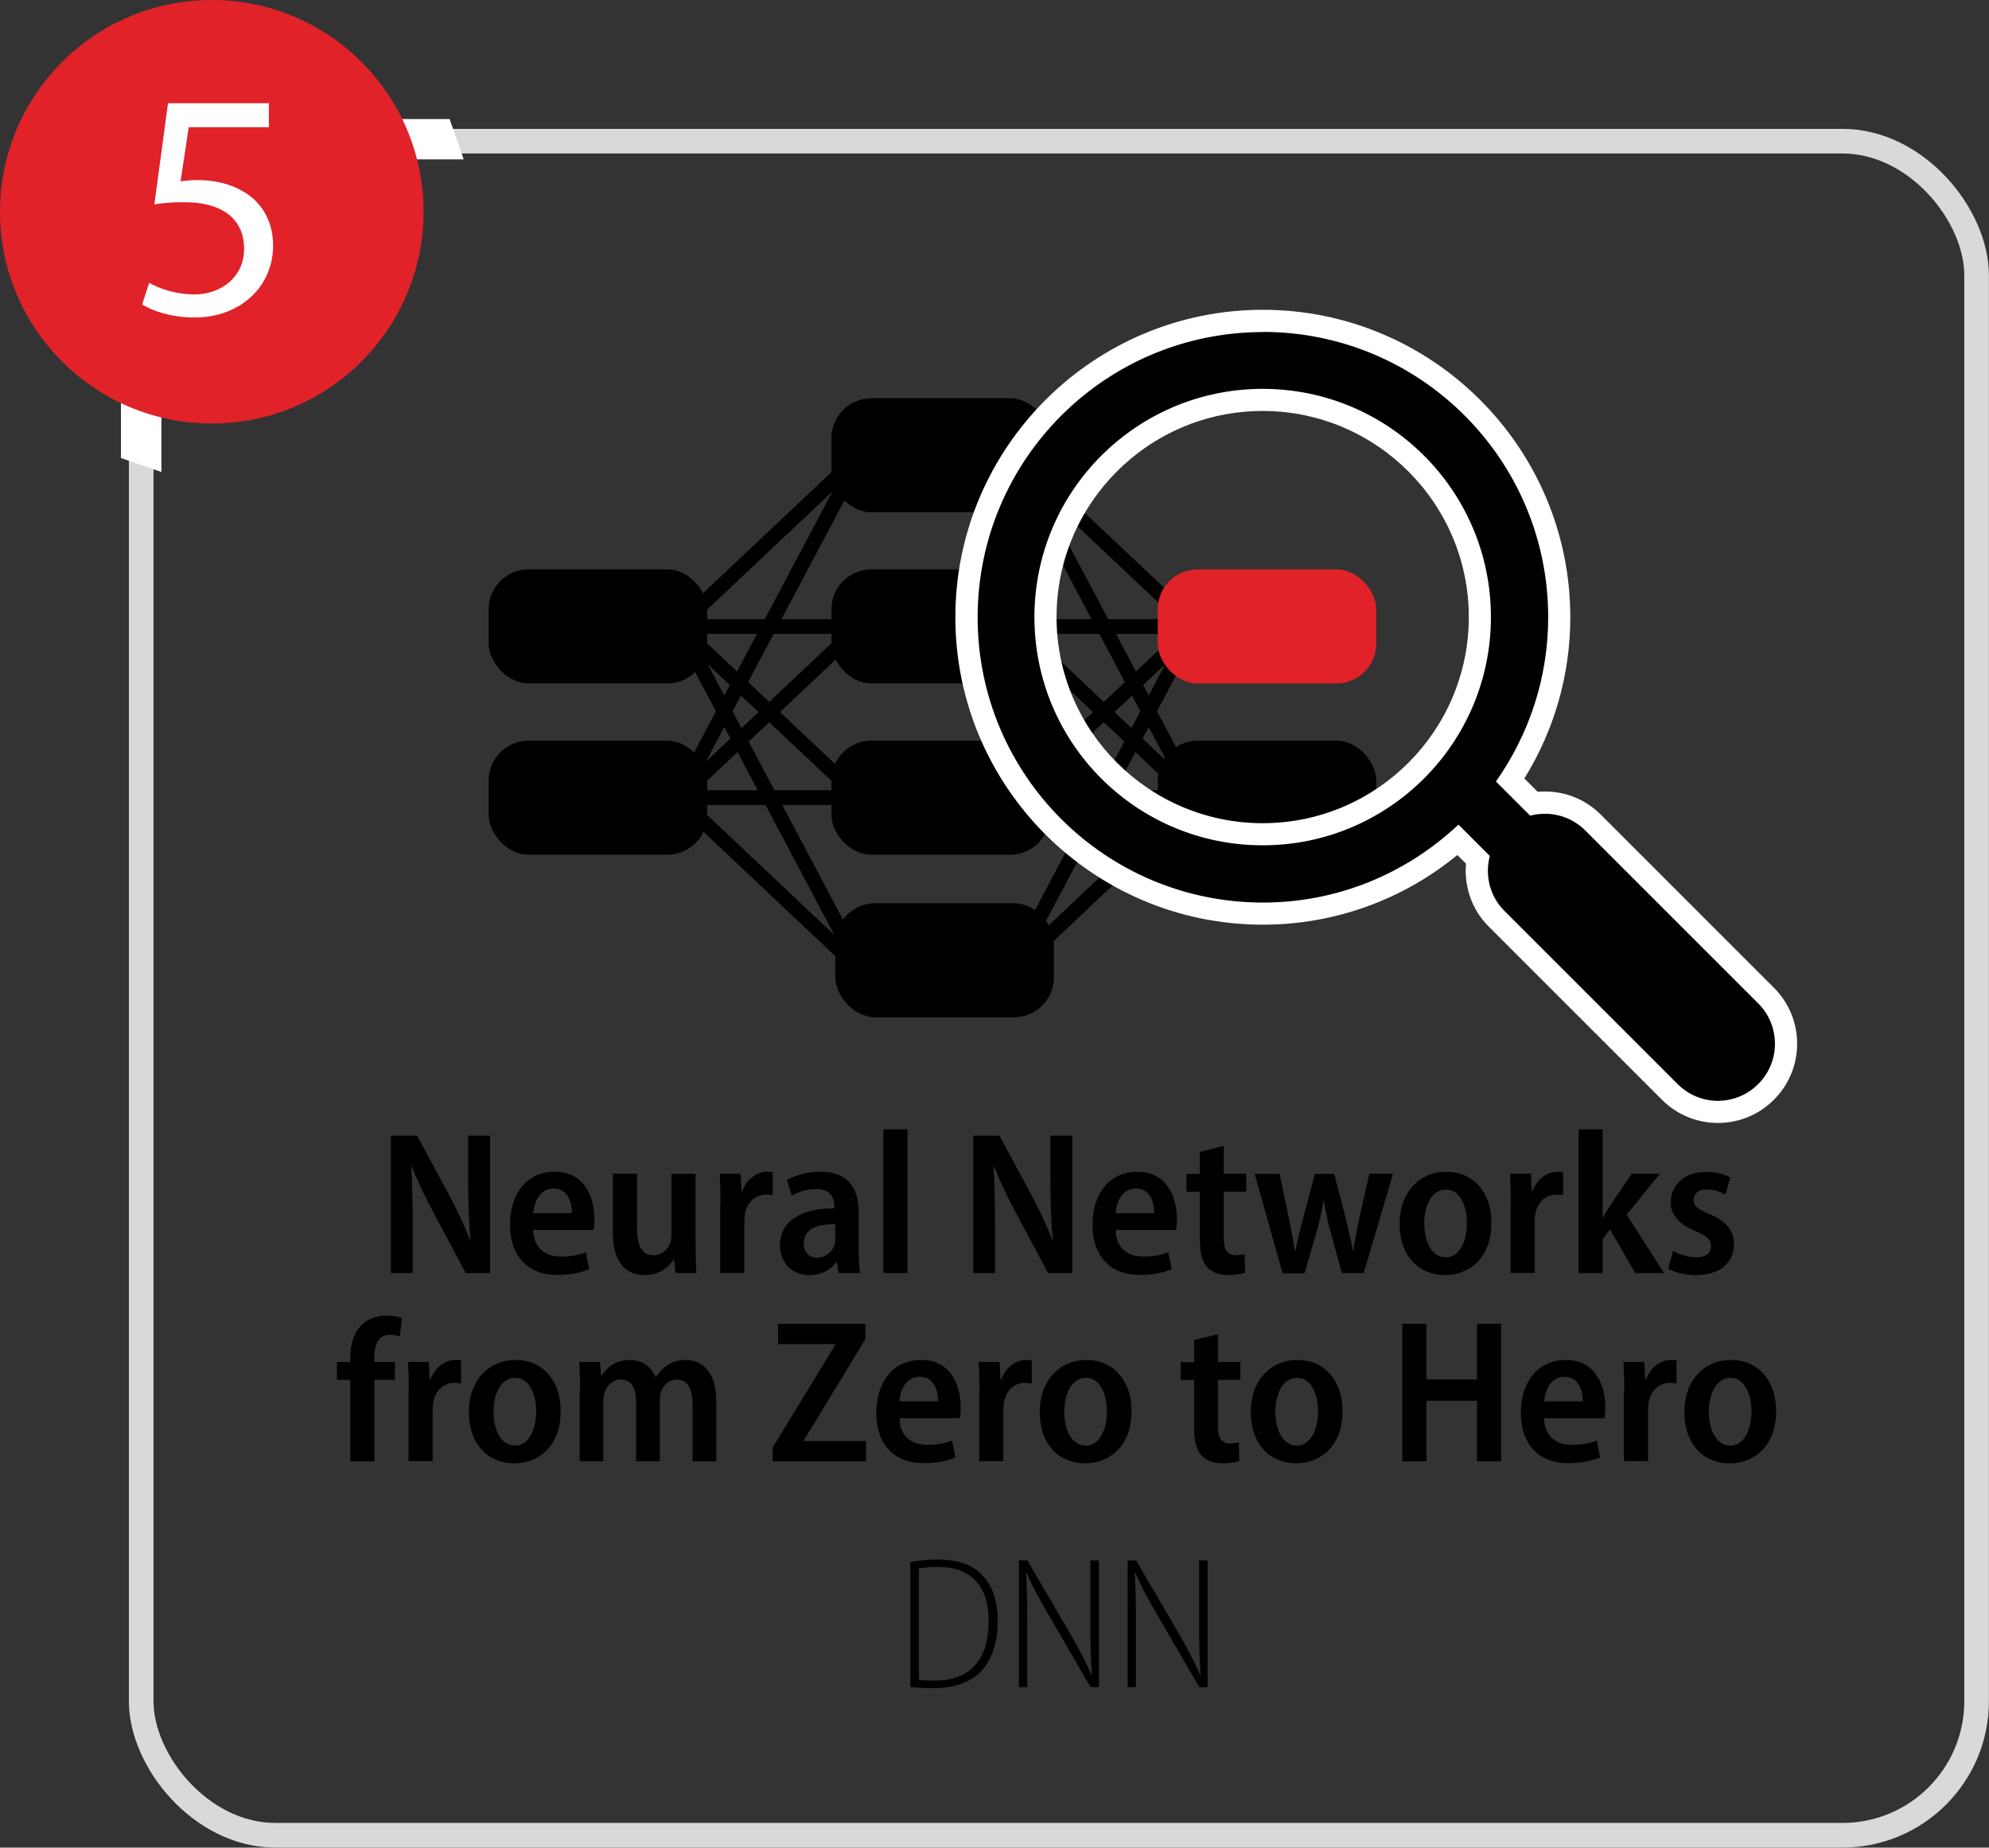 <?xml version="1.0" encoding="UTF-8"?>
<svg id="Calque_2" xmlns="http://www.w3.org/2000/svg" viewBox="0 0 126.79 117.79">
  <rect x="0" y="0" width="126.79" height="117.79" fill="#333333" stroke="none"/>
  <defs>
    <style>
      .cls-1 {
        fill: #fff;
      }

      .cls-2 {
        stroke: #000;
        stroke-linecap: round;
        stroke-linejoin: round;
        stroke-width: .94px;
      }

      .cls-2, .cls-3, .cls-4 {
        fill: none;
      }

      .cls-5 {
        fill: #e12229;
      }

      .cls-4 {
        stroke: #d9d9d9;
        stroke-miterlimit: 10;
        stroke-width: 1.57px;
      }
    </style>
  </defs>
  <g id="Iconographie">
    <g>
      <rect class="cls-4" x="9" y="9" width="117" height="108" rx="8.55" ry="8.55"/>
      <g>
        <rect class="cls-3" x="18" y="72" width="99" height="45"/>
        <path d="M24.92,81.16v-8.76h1.67l2.02,3.75c.5.92.99,1.97,1.35,2.89h.03c-.1-1.16-.15-2.35-.15-3.76v-2.88h1.4v8.76h-1.55l-2.04-3.82c-.49-.91-1.01-1.98-1.39-2.95h-.04c.06,1.11.09,2.29.09,3.84v2.93h-1.4Z"/>
        <path d="M33.99,78.42c.03,1.23.85,1.69,1.79,1.69.65,0,1.14-.11,1.56-.27l.22,1.07c-.5.22-1.21.37-2.02.37-1.93,0-3.03-1.24-3.03-3.19s1.04-3.39,2.87-3.39,2.51,1.54,2.51,3.02c0,.32-.02.55-.05.69h-3.85ZM36.46,77.34c0-.71-.27-1.57-1.17-1.57s-1.24.89-1.3,1.57h2.46Z"/>
        <path d="M44.34,79.28c0,.73.03,1.36.05,1.88h-1.34l-.08-.87h-.03c-.26.42-.85,1-1.84,1-1.16,0-2.03-.75-2.03-2.69v-3.77h1.54v3.53c0,1.01.28,1.67,1.04,1.67.58,0,.93-.42,1.07-.78.05-.14.08-.32.08-.51v-3.9h1.54v4.45Z"/>
        <path d="M45.93,76.79c0-.77-.02-1.4-.05-1.96h1.33l.06,1.13h.04c.29-.82.96-1.26,1.6-1.26.15,0,.24,0,.35.03v1.47c-.12-.02-.25-.04-.42-.04-.68,0-1.19.46-1.34,1.17-.03.14-.05.33-.05.52v3.3h-1.54v-4.37Z"/>
        <path d="M53.45,81.16l-.1-.69h-.04c-.36.5-.97.82-1.71.82-1.17,0-1.88-.87-1.88-1.88,0-1.61,1.41-2.38,3.47-2.38v-.12c0-.49-.19-1.11-1.18-1.11-.57,0-1.14.18-1.54.44l-.3-1.01c.43-.26,1.2-.53,2.13-.53,1.91,0,2.44,1.23,2.44,2.61v2.35c0,.55.02,1.1.09,1.5h-1.38ZM53.24,78.04c-.95,0-2,.2-2,1.21,0,.65.4.93.84.93.55,0,.97-.36,1.12-.83.03-.11.04-.23.04-.34v-.97Z"/>
        <path d="M56.31,72h1.54v9.16h-1.54v-9.16Z"/>
        <path d="M62.04,81.16v-8.76h1.67l2.02,3.75c.5.92.99,1.97,1.35,2.89h.03c-.1-1.16-.15-2.35-.15-3.76v-2.88h1.4v8.76h-1.55l-2.04-3.82c-.49-.91-1.01-1.98-1.39-2.95h-.04c.06,1.11.09,2.29.09,3.84v2.93h-1.4Z"/>
        <path d="M71.12,78.42c.03,1.23.85,1.69,1.79,1.69.65,0,1.14-.11,1.56-.27l.22,1.07c-.5.22-1.21.37-2.02.37-1.93,0-3.03-1.24-3.03-3.19s1.04-3.39,2.87-3.39,2.51,1.54,2.51,3.02c0,.32-.02.55-.05.69h-3.85ZM73.58,77.34c0-.71-.27-1.57-1.17-1.57s-1.24.89-1.3,1.57h2.46Z"/>
        <path d="M78.01,73.05v1.78h1.43v1.14h-1.43v2.94c0,.77.24,1.11.77,1.11.24,0,.42-.03.56-.06l.03,1.18c-.23.08-.62.15-1.09.15-.55,0-1.01-.17-1.3-.48-.33-.35-.49-.89-.49-1.76v-3.07h-.86v-1.14h.86v-1.41l1.51-.37Z"/>
        <path d="M81.57,74.83l.6,2.88c.14.68.27,1.35.37,2.03h.04c.12-.67.3-1.37.47-2.01l.77-2.89h1.23l.73,2.82c.18.73.34,1.41.46,2.08h.03c.09-.67.22-1.35.38-2.08l.64-2.83h1.51l-1.87,6.33h-1.39l-.71-2.58c-.18-.64-.31-1.25-.44-2h-.03c-.12.77-.27,1.39-.45,2.01l-.75,2.58h-1.4l-1.78-6.33h1.58Z"/>
        <path d="M95.07,77.95c0,2.39-1.54,3.34-2.96,3.34-1.65,0-2.89-1.2-2.89-3.26s1.29-3.33,2.98-3.33,2.87,1.28,2.87,3.25ZM90.79,78c0,1.17.48,2.16,1.38,2.16.85,0,1.34-1,1.34-2.17,0-.97-.36-2.15-1.34-2.15s-1.38,1.15-1.38,2.16Z"/>
        <path d="M96.31,76.79c0-.77-.02-1.4-.05-1.96h1.33l.06,1.13h.04c.29-.82.96-1.26,1.6-1.26.15,0,.24,0,.35.03v1.47c-.12-.02-.25-.04-.42-.04-.68,0-1.19.46-1.34,1.17-.03.14-.05.33-.05.52v3.3h-1.54v-4.37Z"/>
        <path d="M102.15,77.63h.03c.14-.27.3-.53.45-.76l1.38-2.04h1.8l-2.12,2.61,2.39,3.72h-1.84l-1.61-2.79-.47.62v2.17h-1.53v-9.16h1.53v5.63Z"/>
        <path d="M106.66,79.74c.32.2.93.42,1.46.42.64,0,.95-.29.95-.71s-.24-.65-.96-.95c-1.15-.46-1.61-1.12-1.61-1.84,0-1.11.89-1.95,2.26-1.95.64,0,1.19.17,1.54.36l-.31,1.09c-.26-.15-.7-.33-1.2-.33-.54,0-.83.29-.83.67s.26.58,1,.9c1.06.44,1.57,1.03,1.57,1.92,0,1.19-.9,1.97-2.43,1.97-.69,0-1.35-.17-1.76-.42l.31-1.12Z"/>
        <path d="M22.33,93.16v-5.19h-.85v-1.14h.85v-.28c0-.78.19-1.56.72-2.08.44-.43,1.04-.6,1.58-.6.42,0,.75.07.99.15l-.13,1.19c-.16-.06-.36-.11-.64-.11-.75,0-.99.65-.99,1.4v.33h1.31v1.14h-1.3v5.19h-1.54Z"/>
        <path d="M26.06,88.79c0-.77-.02-1.4-.05-1.96h1.33l.06,1.13h.04c.29-.82.96-1.26,1.6-1.26.15,0,.24,0,.35.03v1.47c-.12-.02-.25-.04-.42-.04-.68,0-1.19.46-1.34,1.17-.03.14-.05.33-.05.52v3.3h-1.54v-4.37Z"/>
        <path d="M35.74,89.95c0,2.39-1.54,3.34-2.96,3.34-1.65,0-2.89-1.2-2.89-3.26s1.29-3.33,2.98-3.33,2.87,1.28,2.87,3.25ZM31.46,90c0,1.17.48,2.16,1.38,2.16.85,0,1.34-1,1.34-2.17,0-.97-.36-2.15-1.34-2.15s-1.38,1.15-1.38,2.16Z"/>
        <path d="M36.98,88.68c0-.73-.03-1.3-.05-1.85h1.32l.07.88h.03c.3-.49.86-1.01,1.8-1.01.78,0,1.38.42,1.64,1.09h.03c.2-.33.46-.58.73-.76.33-.22.7-.33,1.16-.33,1.04,0,1.95.73,1.95,2.62v3.84h-1.51v-3.6c0-.97-.29-1.61-1.01-1.61-.49,0-.86.35-1.01.81-.04.14-.07.34-.07.52v3.87h-1.51v-3.78c0-.79-.27-1.43-.98-1.43-.52,0-.9.41-1.04.87-.05.15-.07.34-.07.52v3.82h-1.51v-4.48Z"/>
        <path d="M49.25,92.29l4-6.56v-.04h-3.65v-1.29h5.57v.96l-3.93,6.47v.04h3.97v1.29h-5.96v-.87Z"/>
        <path d="M57.34,90.42c.03,1.23.85,1.69,1.79,1.69.65,0,1.14-.11,1.56-.27l.22,1.07c-.5.22-1.21.37-2.02.37-1.93,0-3.03-1.24-3.03-3.19s1.04-3.39,2.87-3.39,2.51,1.54,2.51,3.02c0,.32-.02.55-.05.69h-3.85ZM59.8,89.34c0-.71-.27-1.57-1.17-1.57s-1.24.89-1.3,1.57h2.46Z"/>
        <path d="M62.44,88.79c0-.77-.02-1.4-.05-1.96h1.33l.06,1.13h.04c.29-.82.96-1.26,1.6-1.26.15,0,.24,0,.35.03v1.47c-.12-.02-.25-.04-.42-.04-.68,0-1.19.46-1.34,1.17-.03.14-.05.33-.05.52v3.3h-1.54v-4.37Z"/>
        <path d="M72.13,89.95c0,2.39-1.54,3.34-2.96,3.34-1.65,0-2.89-1.2-2.89-3.26s1.29-3.33,2.98-3.33,2.87,1.28,2.87,3.25ZM67.84,90c0,1.17.48,2.16,1.38,2.16.85,0,1.34-1,1.34-2.17,0-.97-.36-2.15-1.34-2.15s-1.38,1.15-1.38,2.16Z"/>
        <path d="M77.64,85.05v1.78h1.43v1.14h-1.43v2.94c0,.77.24,1.11.77,1.11.24,0,.42-.03.56-.06l.03,1.18c-.23.08-.62.15-1.09.15-.55,0-1.01-.17-1.3-.48-.33-.35-.49-.89-.49-1.76v-3.07h-.86v-1.14h.86v-1.41l1.51-.37Z"/>
        <path d="M85.58,89.95c0,2.39-1.54,3.34-2.96,3.34-1.65,0-2.89-1.2-2.89-3.26s1.29-3.33,2.98-3.33,2.87,1.28,2.87,3.25ZM81.3,90c0,1.17.48,2.16,1.38,2.16.85,0,1.34-1,1.34-2.17,0-.97-.36-2.15-1.34-2.15s-1.38,1.15-1.38,2.16Z"/>
        <path d="M90.93,84.4v3.54h3.22v-3.54h1.54v8.76h-1.54v-3.86h-3.22v3.86h-1.54v-8.76h1.54Z"/>
        <path d="M98.43,90.42c.03,1.23.85,1.69,1.79,1.69.65,0,1.14-.11,1.56-.27l.22,1.07c-.5.22-1.21.37-2.02.37-1.93,0-3.03-1.24-3.03-3.19s1.04-3.39,2.87-3.39,2.51,1.54,2.51,3.02c0,.32-.02.55-.05.69h-3.85ZM100.9,89.34c0-.71-.27-1.57-1.17-1.57s-1.24.89-1.3,1.57h2.46Z"/>
        <path d="M103.54,88.79c0-.77-.02-1.4-.05-1.96h1.33l.06,1.13h.04c.29-.82.96-1.26,1.6-1.26.15,0,.24,0,.35.03v1.47c-.12-.02-.25-.04-.42-.04-.68,0-1.19.46-1.34,1.17-.03.14-.05.33-.05.52v3.3h-1.54v-4.37Z"/>
        <path d="M113.22,89.95c0,2.39-1.54,3.34-2.96,3.34-1.65,0-2.89-1.2-2.89-3.26s1.29-3.33,2.98-3.33,2.87,1.28,2.87,3.25ZM108.93,90c0,1.17.48,2.16,1.38,2.16.85,0,1.34-1,1.34-2.17,0-.97-.36-2.15-1.34-2.15s-1.38,1.15-1.38,2.16Z"/>
        <path d="M58.02,99.59c.53-.11,1.11-.17,1.76-.17,1.25,0,2.2.34,2.78.94.63.62,1.04,1.56,1.04,2.95s-.37,2.45-1,3.17c-.65.74-1.73,1.14-3.06,1.14-.53,0-1.03-.01-1.51-.07v-7.95ZM58.57,107.09c.28.04.65.05,1.03.05,2.17,0,3.42-1.24,3.42-3.8.01-2.12-1.01-3.45-3.27-3.45-.49,0-.89.05-1.18.11v7.1Z"/>
        <path d="M64.95,107.56v-8.08h.54l2.69,4.6c.58,1.01,1.04,1.87,1.4,2.71h.02c-.08-1.23-.09-2.12-.09-3.42v-3.89h.54v8.08h-.53l-2.68-4.61c-.53-.92-1.02-1.77-1.41-2.71h-.03c.07,1.08.08,1.96.08,3.44v3.88h-.54Z"/>
        <path d="M71.88,107.56v-8.08h.54l2.69,4.6c.58,1.01,1.04,1.87,1.4,2.71h.02c-.08-1.23-.09-2.12-.09-3.42v-3.89h.54v8.08h-.53l-2.68-4.61c-.53-.92-1.02-1.77-1.41-2.71h-.03c.07,1.08.08,1.96.08,3.44v3.88h-.54Z"/>
      </g>
      <g>
        <rect class="cls-3" width="36" height="36"/>
        <polygon class="cls-1" points="29.56 10.16 24.44 10.16 24.44 7.59 28.66 7.59 29.56 10.16"/>
        <polygon class="cls-1" points="10.29 30.09 10.29 24.98 7.71 24.98 7.71 29.2 10.29 30.09"/>
        <g>
          <circle class="cls-5" cx="13.5" cy="13.5" r="13.5"/>
          <path class="cls-1" d="M17.15,8.11h-5.12l-.52,3.45c.31-.04.6-.08,1.09-.08,1.05,0,2.07.23,2.89.72,1.05.58,1.92,1.76,1.92,3.45,0,2.62-2.09,4.59-5,4.59-1.47,0-2.69-.41-3.35-.83l.45-1.38c.56.33,1.65.74,2.89.74,1.69,0,3.18-1.12,3.16-2.93,0-1.71-1.18-2.95-3.84-2.95-.79,0-1.38.06-1.88.14l.87-6.45h6.43v1.53Z"/>
        </g>
      </g>
      <g>
        <g>
          <g>
            <g>
              <line class="cls-2" x1="43.25" y1="39.94" x2="54.82" y2="29.03"/>
              <line class="cls-2" x1="43.25" y1="39.94" x2="54.82" y2="39.94"/>
              <line class="cls-2" x1="43.25" y1="39.94" x2="54.82" y2="50.85"/>
              <line class="cls-2" x1="43.25" y1="50.85" x2="54.82" y2="29.03"/>
              <line class="cls-2" x1="43.25" y1="50.85" x2="54.82" y2="39.94"/>
              <line class="cls-2" x1="54.82" y1="50.85" x2="43.25" y2="50.85"/>
            </g>
            <g>
              <line class="cls-2" x1="43.38" y1="51" x2="54.94" y2="61.91"/>
              <line class="cls-2" x1="43.38" y1="40.08" x2="54.94" y2="61.91"/>
            </g>
          </g>
          <g>
            <g>
              <line class="cls-2" x1="76.14" y1="39.94" x2="64.58" y2="29.03"/>
              <line class="cls-2" x1="76.14" y1="39.94" x2="64.58" y2="39.94"/>
              <line class="cls-2" x1="76.14" y1="39.94" x2="64.58" y2="50.85"/>
              <line class="cls-2" x1="76.14" y1="50.85" x2="64.58" y2="29.03"/>
              <line class="cls-2" x1="76.14" y1="50.85" x2="64.58" y2="39.94"/>
              <line class="cls-2" x1="64.58" y1="50.85" x2="76.14" y2="50.85"/>
            </g>
            <g>
              <line class="cls-2" x1="76.01" y1="51" x2="64.45" y2="61.91"/>
              <line class="cls-2" x1="76.01" y1="40.08" x2="64.45" y2="61.91"/>
            </g>
          </g>
          <rect x="53" y="25.39" width="13.93" height="7.27" rx="2.54" ry="2.54"/>
          <rect x="31.15" y="36.3" width="13.93" height="7.27" rx="2.54" ry="2.54"/>
          <rect x="31.15" y="47.22" width="13.93" height="7.27" rx="2.54" ry="2.54"/>
          <rect class="cls-5" x="73.8" y="36.3" width="13.93" height="7.27" rx="2.54" ry="2.54"/>
          <rect x="73.8" y="47.22" width="13.93" height="7.27" rx="2.54" ry="2.54"/>
          <rect x="53" y="36.3" width="13.93" height="7.27" rx="2.54" ry="2.54"/>
          <rect x="53" y="47.22" width="13.93" height="7.27" rx="2.54" ry="2.54"/>
          <rect x="53.25" y="57.58" width="13.93" height="7.27" rx="2.54" ry="2.54"/>
        </g>
        <g>
          <path d="M109.5,70.87c-1.16,0-2.25-.45-3.07-1.27l-11.04-11.04c-.98-.98-1.42-2.39-1.2-3.77l-1.25-1.25c-3.46,3.03-7.85,4.7-12.44,4.7-10.42,0-18.89-8.47-18.89-18.89s8.48-18.89,18.89-18.89,18.89,8.47,18.89,18.89c0,3.71-1.08,7.28-3.12,10.38l1.49,1.49c.24-.04.48-.06.72-.06,1.16,0,2.24.45,3.05,1.26l11.04,11.04c.82.82,1.27,1.91,1.27,3.07s-.45,2.25-1.27,3.07c-.82.82-1.91,1.27-3.07,1.27ZM80.49,25.5c-7.63,0-13.84,6.21-13.84,13.84s6.21,13.84,13.84,13.84,13.84-6.21,13.84-13.84-6.21-13.84-13.84-13.84Z"/>
          <path class="cls-1" d="M80.5,21.16c10.04,0,18.19,8.14,18.19,18.19,0,3.9-1.24,7.5-3.33,10.47l2.18,2.18c.31-.08.63-.12.95-.12.92,0,1.85.35,2.55,1.05l11.04,11.04c1.42,1.42,1.42,3.72,0,5.14-.71.71-1.64,1.07-2.57,1.07s-1.86-.36-2.57-1.07l-11.04-11.04c-.95-.95-1.25-2.29-.93-3.5l-2-2c-3.26,3.07-7.63,4.97-12.46,4.97-10.04,0-18.19-8.14-18.19-18.18,0-10.04,8.14-18.19,18.19-18.19M80.49,53.89c8.03,0,14.55-6.51,14.55-14.55s-6.51-14.55-14.55-14.55c-8.03,0-14.55,6.51-14.55,14.55s6.51,14.55,14.55,14.55M62.31,39.34h0s0,0,0,0h0M80.5,19.75c-10.81,0-19.6,8.79-19.6,19.6,0,10.81,8.79,19.6,19.6,19.6,4.55,0,8.9-1.57,12.4-4.44l.55.55c-.13,1.48.39,2.96,1.45,4.01l11.04,11.04c.95.95,2.22,1.48,3.57,1.48s2.62-.53,3.57-1.48c.95-.95,1.48-2.22,1.48-3.57s-.53-2.62-1.48-3.57l-11.04-11.04c-.95-.95-2.21-1.47-3.55-1.47-.16,0-.31,0-.47.02l-.85-.85c1.92-3.1,2.93-6.63,2.93-10.28,0-10.81-8.79-19.6-19.6-19.6h0ZM80.49,52.48c-7.24,0-13.14-5.89-13.14-13.14s5.89-13.14,13.14-13.14c7.24,0,13.14,5.89,13.14,13.14s-5.89,13.14-13.14,13.14h0Z"/>
        </g>
      </g>
    </g>
  </g>
</svg>